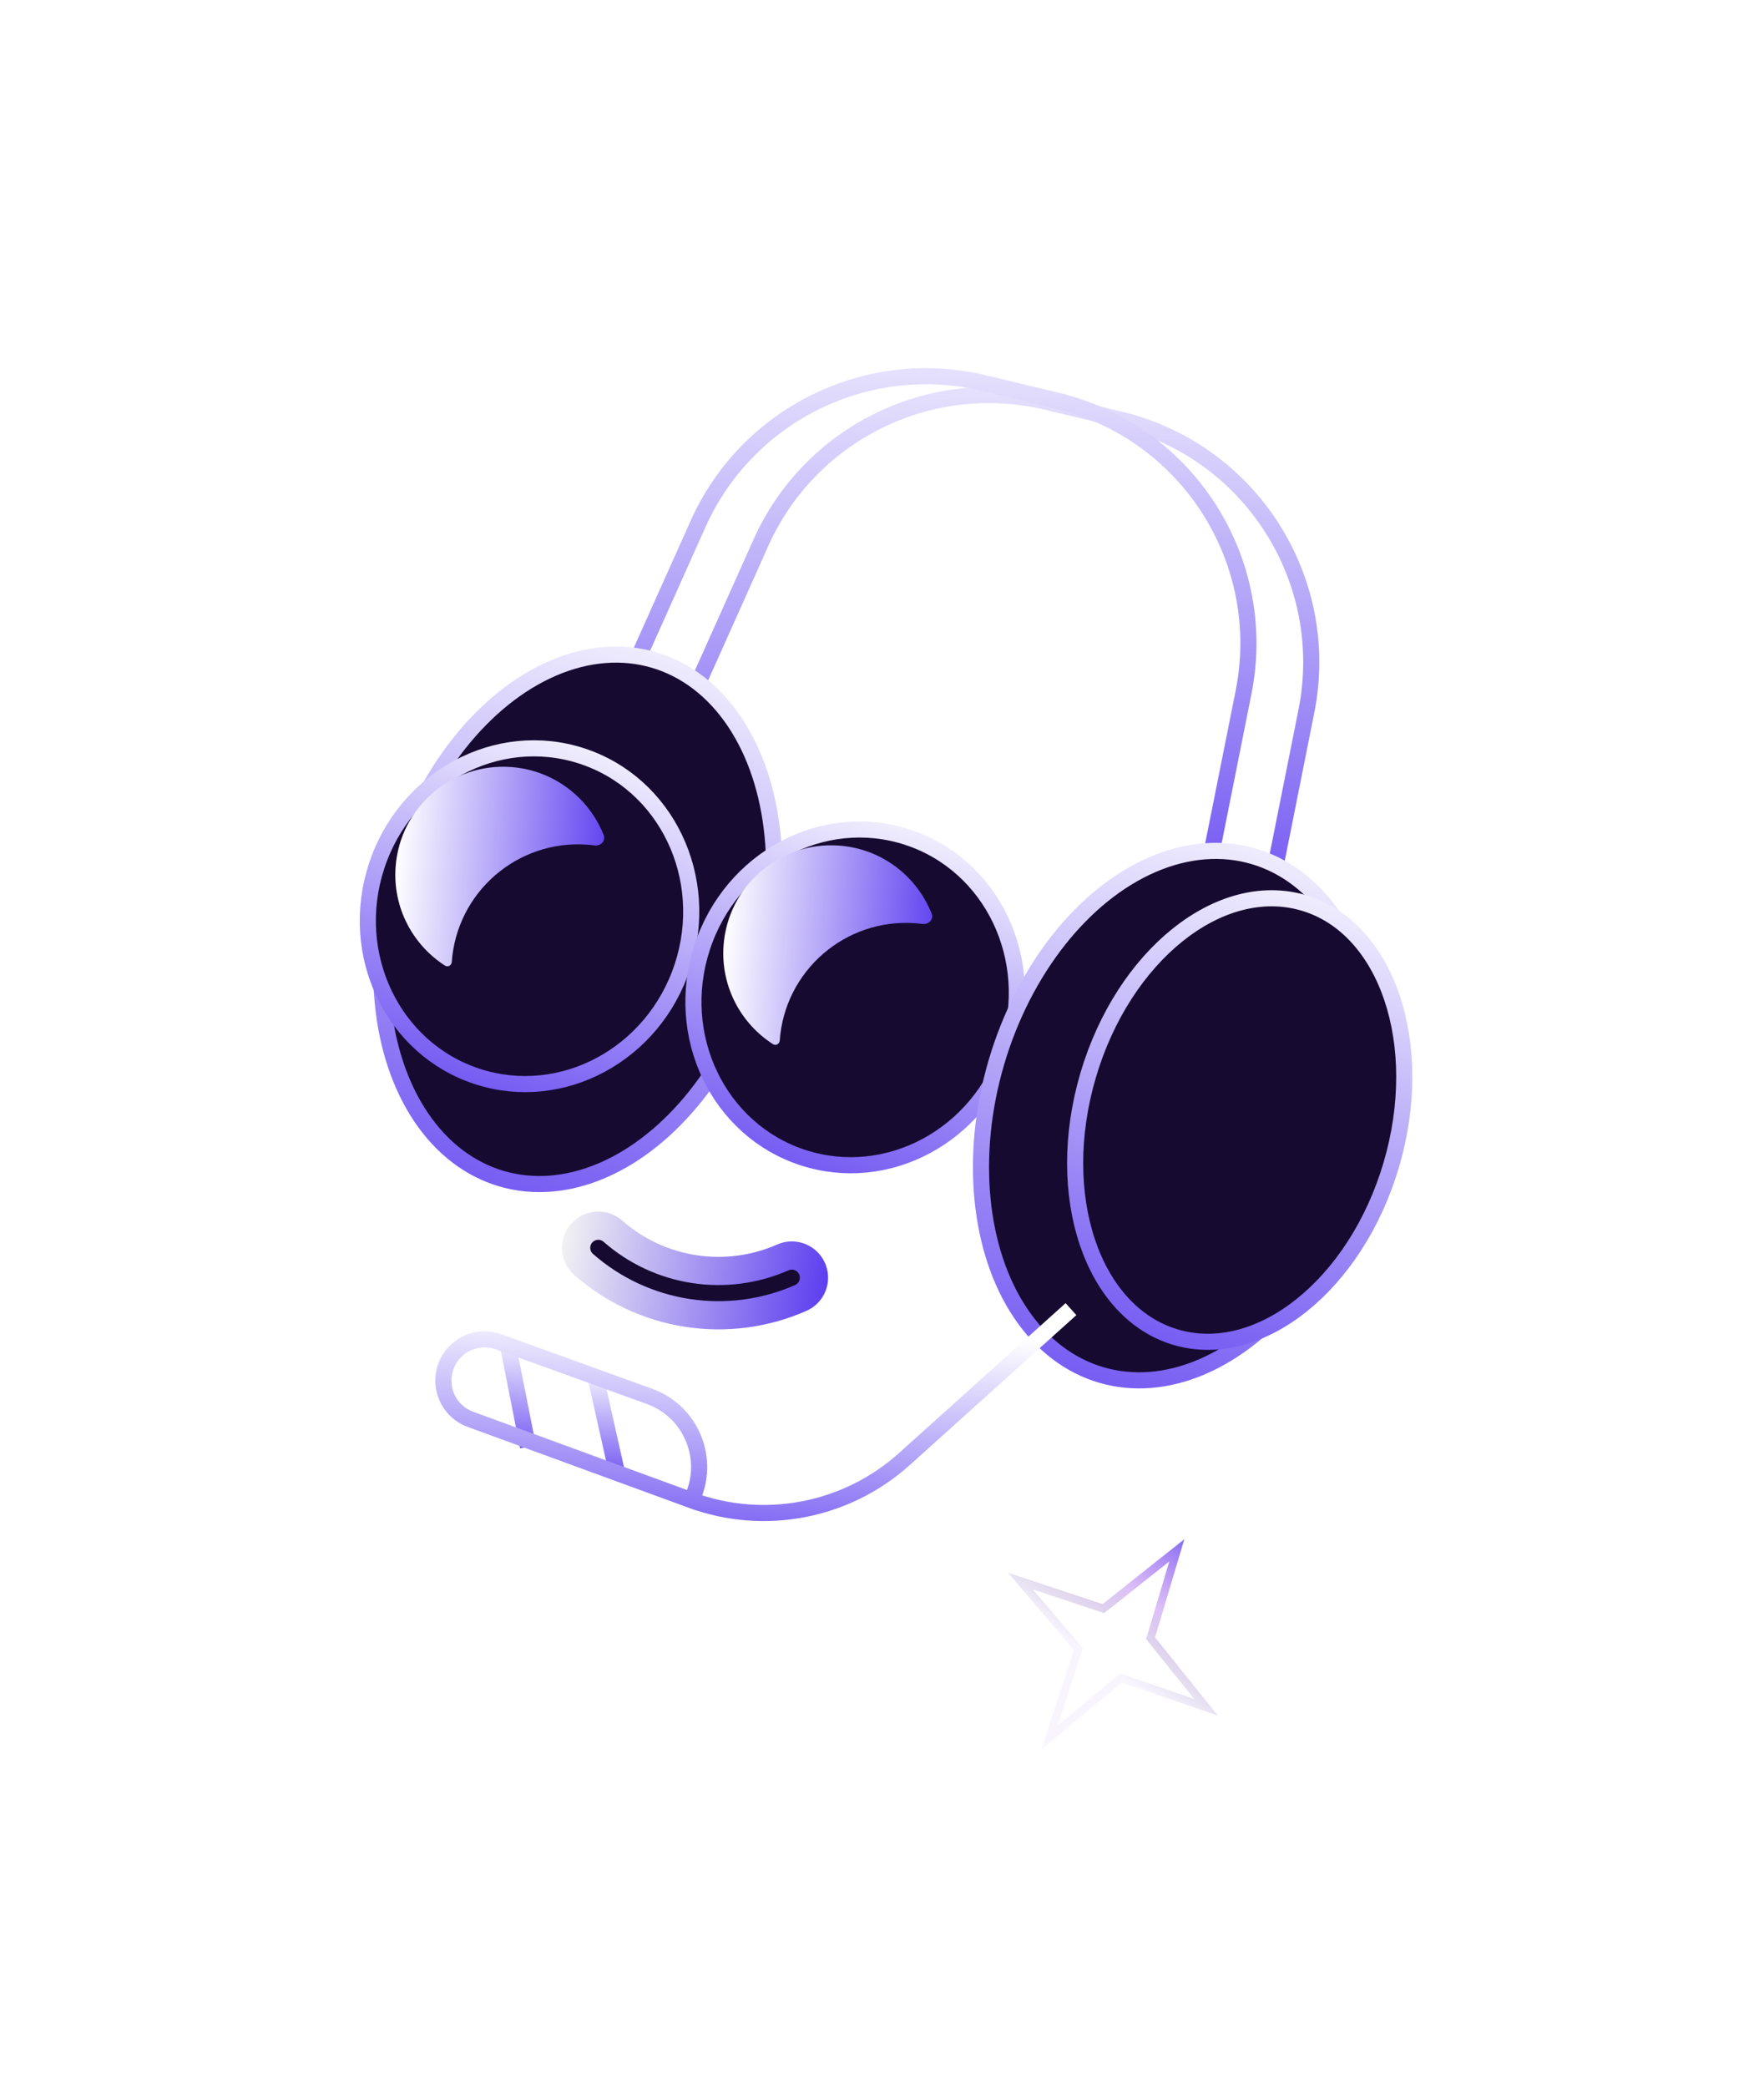 <?xml version="1.0" encoding="UTF-8"?> <svg xmlns="http://www.w3.org/2000/svg" width="219" height="259" viewBox="0 0 219 259" fill="none"> <g filter="url(#filter0_f_129_1269)"> <path d="M150.859 185.421L145.648 202.863L156.814 216.76L139.75 210.904L125.479 222.709L131.213 205.094L119.526 191.381L136.327 196.955L150.859 185.421Z" fill="white" fill-opacity="0.25"></path> <path d="M151.817 185.707L152.727 182.662L150.237 184.638L136.129 195.835L119.841 190.432L116.442 189.305L118.765 192.03L130.089 205.316L124.528 222.399L123.462 225.675L126.117 223.479L139.955 212.032L156.49 217.706L159.758 218.828L157.594 216.134L146.756 202.646L151.817 185.707Z" stroke="white" stroke-opacity="0.25" stroke-width="2"></path> </g> <g opacity="0.75"> <path d="M146.103 192.42L142.918 203.084L142.842 203.335L143.007 203.54L149.726 211.903L139.438 208.372L139.173 208.281L138.957 208.46L130.314 215.61L133.787 204.94L133.873 204.674L133.692 204.461L126.688 196.243L136.727 199.573L136.983 199.659L137.195 199.491L146.103 192.42Z" stroke="#F5F1FF"></path> <path d="M146.103 192.42L142.918 203.084L142.842 203.335L143.007 203.54L149.726 211.903L139.438 208.372L139.173 208.281L138.957 208.46L130.314 215.61L133.787 204.94L133.873 204.674L133.692 204.461L126.688 196.243L136.727 199.573L136.983 199.659L137.195 199.491L146.103 192.42Z" stroke="url(#paint0_linear_129_1269)"></path> </g> <g filter="url(#filter1_f_129_1269)"> <path d="M48.748 163.423L55.562 154.371L49.66 150.585L39.97 144.848L34.545 134.365L32.626 121.887L33.697 106.817L37.321 95.294L48.561 87.117L59.004 82.249L67.413 74.432L76.573 48.156L95.624 32.68L127 33.227L147.374 38.602L164.204 54.383L173.458 66.26L171.752 90.261L170.721 104.773L184.641 122.031L186.642 141.246L175.768 167.961L163.851 177.773L140.17 179.456L121.873 184.327L109.996 193.58L92.455 195.7L76.985 192.357L53.539 182.837L45.405 178.893L45.96 171.079L48.748 163.423Z" fill="white" fill-opacity="0.25"></path> <path d="M49.135 151.437L54.115 154.63L47.949 162.822L47.859 162.941L47.809 163.081L45.02 170.737L44.973 170.868L44.963 171.008L44.407 178.822L44.359 179.497L44.969 179.793L53.103 183.737L53.133 183.751L53.163 183.763L76.609 193.283L76.689 193.316L76.774 193.334L92.243 196.677L92.408 196.713L92.575 196.693L110.116 194.573L110.391 194.54L110.61 194.369L122.327 185.241L140.336 180.447L163.922 178.771L164.24 178.748L164.486 178.545L176.403 168.733L176.598 168.573L176.694 168.338L187.568 141.623L187.662 141.391L187.636 141.143L185.636 121.927L185.605 121.633L185.42 121.403L171.747 104.452L172.75 90.332L174.455 66.331L174.483 65.948L174.247 65.646L164.993 53.769L164.945 53.707L164.888 53.654L148.058 37.872L147.874 37.699L147.629 37.635L127.255 32.26L127.138 32.229L127.018 32.227L95.642 31.681L95.277 31.674L94.994 31.904L75.943 47.38L75.722 47.559L75.629 47.827L66.551 73.869L58.439 81.409L48.138 86.21L48.051 86.251L47.972 86.308L36.733 94.485L36.466 94.679L36.367 94.994L32.743 106.517L32.708 106.629L32.7 106.746L31.629 121.816L31.621 121.928L31.638 122.039L33.556 134.517L33.581 134.679L33.657 134.825L39.082 145.308L39.214 145.562L39.461 145.709L49.135 151.437Z" stroke="white" stroke-opacity="0.25" stroke-width="2"></path> </g> <path d="M63.076 167.057L65.552 179.574" stroke="url(#paint1_linear_129_1269)" stroke-width="2"></path> <path d="M158.182 108.339L162.188 88.268C165.448 71.935 155.219 55.945 139.024 52.057L129.994 49.889C115.488 46.406 100.558 53.751 94.463 67.368L85.984 86.31" stroke="url(#paint2_linear_129_1269)" stroke-width="2"></path> <path d="M150.379 106.004L154.385 85.933C157.645 69.6 147.417 53.61 131.221 49.722L122.192 47.554C107.685 44.071 92.755 51.416 86.66 65.033L78.181 83.975" stroke="url(#paint3_linear_129_1269)" stroke-width="2"></path> <ellipse cx="71.721" cy="114.104" rx="23.427" ry="33.55" transform="rotate(16.39 71.721 114.104)" fill="#160A30" stroke="url(#paint4_linear_129_1269)" stroke-width="2"></ellipse> <ellipse cx="65.74" cy="113.718" rx="19.979" ry="20.92" transform="rotate(18.081 65.74 113.718)" fill="#160A30" stroke="url(#paint5_linear_129_1269)" stroke-width="2"></ellipse> <ellipse cx="106.165" cy="123.79" rx="19.979" ry="20.92" transform="rotate(18.081 106.165 123.79)" fill="#160A30" stroke="url(#paint6_linear_129_1269)" stroke-width="2"></ellipse> <path fill-rule="evenodd" clip-rule="evenodd" d="M74.948 103.654C75.225 104.355 74.575 105.03 73.828 104.931C73.516 104.891 73.2 104.859 72.882 104.836C64.222 104.221 56.702 110.742 56.087 119.403C56.057 119.821 55.606 120.08 55.254 119.854C51.259 117.292 48.753 112.684 49.113 107.617C49.637 100.235 56.047 94.676 63.428 95.201C68.744 95.579 73.114 99.008 74.948 103.654Z" fill="url(#paint7_linear_129_1269)"></path> <path fill-rule="evenodd" clip-rule="evenodd" d="M115.665 113.403C115.942 114.104 115.292 114.779 114.544 114.68C114.232 114.64 113.917 114.608 113.599 114.585C104.939 113.97 97.419 120.491 96.804 129.152C96.774 129.57 96.323 129.829 95.971 129.603C91.976 127.041 89.469 122.433 89.829 117.366C90.354 109.984 96.763 104.425 104.145 104.95C109.46 105.327 113.831 108.757 115.665 113.403Z" fill="url(#paint8_linear_129_1269)"></path> <path d="M74.002 171.198L76.558 182.599" stroke="url(#paint9_linear_129_1269)" stroke-width="2"></path> <ellipse cx="146.176" cy="138.468" rx="23.427" ry="33.55" transform="rotate(16.39 146.176 138.468)" fill="#160A30" stroke="url(#paint10_linear_129_1269)" stroke-width="2"></ellipse> <ellipse cx="153.909" cy="139.017" rx="19.621" ry="28.099" transform="rotate(16.39 153.909 139.017)" fill="#160A30" stroke="url(#paint11_linear_129_1269)" stroke-width="2"></ellipse> <path d="M132.962 162.486L112.287 181.087C105.097 187.556 94.921 189.523 85.838 186.2V186.2M85.838 186.2L58.406 176.163C55.539 175.114 54.221 171.806 55.58 169.073V169.073C56.739 166.744 59.46 165.653 61.907 166.538L80.637 173.312C85.862 175.202 88.288 181.212 85.838 186.2V186.2Z" stroke="url(#paint12_linear_129_1269)" stroke-width="2"></path> <path d="M74.277 154.879C77.512 157.72 81.493 159.579 85.75 160.235C90.007 160.891 94.362 160.318 98.303 158.583" fill="#160A30"></path> <path d="M74.277 154.879C77.512 157.72 81.493 159.579 85.75 160.235C90.007 160.891 94.362 160.318 98.303 158.583" stroke="url(#paint13_linear_129_1269)" stroke-width="9" stroke-linecap="round" stroke-linejoin="round"></path> <path d="M74.277 154.879C77.512 157.72 81.493 159.579 85.75 160.235C90.007 160.891 94.362 160.318 98.303 158.583" stroke="#160A30" stroke-width="2" stroke-linecap="round" stroke-linejoin="round"></path> <defs> <filter id="filter0_f_129_1269" x="83.359" y="149.902" width="109.344" height="108.74" filterUnits="userSpaceOnUse" color-interpolation-filters="sRGB"> <feFlood flood-opacity="0" result="BackgroundImageFix"></feFlood> <feBlend mode="normal" in="SourceGraphic" in2="BackgroundImageFix" result="shape"></feBlend> <feGaussianBlur stdDeviation="15" result="effect1_foregroundBlur_129_1269"></feGaussianBlur> </filter> <filter id="filter1_f_129_1269" x="0.615" y="0.668" width="218.068" height="227.058" filterUnits="userSpaceOnUse" color-interpolation-filters="sRGB"> <feFlood flood-opacity="0" result="BackgroundImageFix"></feFlood> <feBlend mode="normal" in="SourceGraphic" in2="BackgroundImageFix" result="shape"></feBlend> <feGaussianBlur stdDeviation="15" result="effect1_foregroundBlur_129_1269"></feGaussianBlur> </filter> <linearGradient id="paint0_linear_129_1269" x1="136.72" y1="206.205" x2="147.04" y2="191.042" gradientUnits="userSpaceOnUse"> <stop stop-color="#1C0E39" stop-opacity="0"></stop> <stop offset="0.505" stop-color="#9940E4" stop-opacity="0.39"></stop> <stop offset="1" stop-color="#5C3DF0"></stop> </linearGradient> <linearGradient id="paint1_linear_129_1269" x1="63.889" y1="165.21" x2="62.665" y2="182.432" gradientUnits="userSpaceOnUse"> <stop stop-color="white"></stop> <stop offset="1" stop-color="#5C3DF0"></stop> </linearGradient> <linearGradient id="paint2_linear_129_1269" x1="103.181" y1="34.014" x2="102.071" y2="123.475" gradientUnits="userSpaceOnUse"> <stop stop-color="white"></stop> <stop offset="1" stop-color="#5C3DF0"></stop> </linearGradient> <linearGradient id="paint3_linear_129_1269" x1="95.379" y1="31.679" x2="94.268" y2="121.14" gradientUnits="userSpaceOnUse"> <stop stop-color="white"></stop> <stop offset="1" stop-color="#5C3DF0"></stop> </linearGradient> <linearGradient id="paint4_linear_129_1269" x1="62.02" y1="70.197" x2="62.02" y2="164.307" gradientUnits="userSpaceOnUse"> <stop stop-color="white"></stop> <stop offset="1" stop-color="#5C3DF0"></stop> </linearGradient> <linearGradient id="paint5_linear_129_1269" x1="57.466" y1="86.34" x2="57.466" y2="145.022" gradientUnits="userSpaceOnUse"> <stop stop-color="white"></stop> <stop offset="1" stop-color="#5C3DF0"></stop> </linearGradient> <linearGradient id="paint6_linear_129_1269" x1="97.892" y1="96.412" x2="97.892" y2="155.095" gradientUnits="userSpaceOnUse"> <stop stop-color="white"></stop> <stop offset="1" stop-color="#5C3DF0"></stop> </linearGradient> <linearGradient id="paint7_linear_129_1269" x1="49.069" y1="107.504" x2="76.058" y2="109.422" gradientUnits="userSpaceOnUse"> <stop stop-color="white"></stop> <stop offset="1" stop-color="#5C3DF0"></stop> </linearGradient> <linearGradient id="paint8_linear_129_1269" x1="89.786" y1="117.253" x2="116.775" y2="119.171" gradientUnits="userSpaceOnUse"> <stop stop-color="white"></stop> <stop offset="1" stop-color="#5C3DF0"></stop> </linearGradient> <linearGradient id="paint9_linear_129_1269" x1="74.803" y1="169.523" x2="73.69" y2="185.18" gradientUnits="userSpaceOnUse"> <stop stop-color="white"></stop> <stop offset="1" stop-color="#5C3DF0"></stop> </linearGradient> <linearGradient id="paint10_linear_129_1269" x1="136.475" y1="94.561" x2="136.475" y2="188.671" gradientUnits="userSpaceOnUse"> <stop stop-color="white"></stop> <stop offset="1" stop-color="#5C3DF0"></stop> </linearGradient> <linearGradient id="paint11_linear_129_1269" x1="145.783" y1="102.244" x2="145.783" y2="181.064" gradientUnits="userSpaceOnUse"> <stop stop-color="white"></stop> <stop offset="1" stop-color="#5C3DF0"></stop> </linearGradient> <linearGradient id="paint12_linear_129_1269" x1="67.529" y1="162.053" x2="65.193" y2="194.933" gradientUnits="userSpaceOnUse"> <stop stop-color="white"></stop> <stop offset="1" stop-color="#5C3DF0"></stop> </linearGradient> <linearGradient id="paint13_linear_129_1269" x1="69.31" y1="155.449" x2="102.701" y2="161.272" gradientUnits="userSpaceOnUse"> <stop stop-color="#F3F3F3"></stop> <stop offset="1" stop-color="#5C3DF0"></stop> </linearGradient> </defs> </svg> 